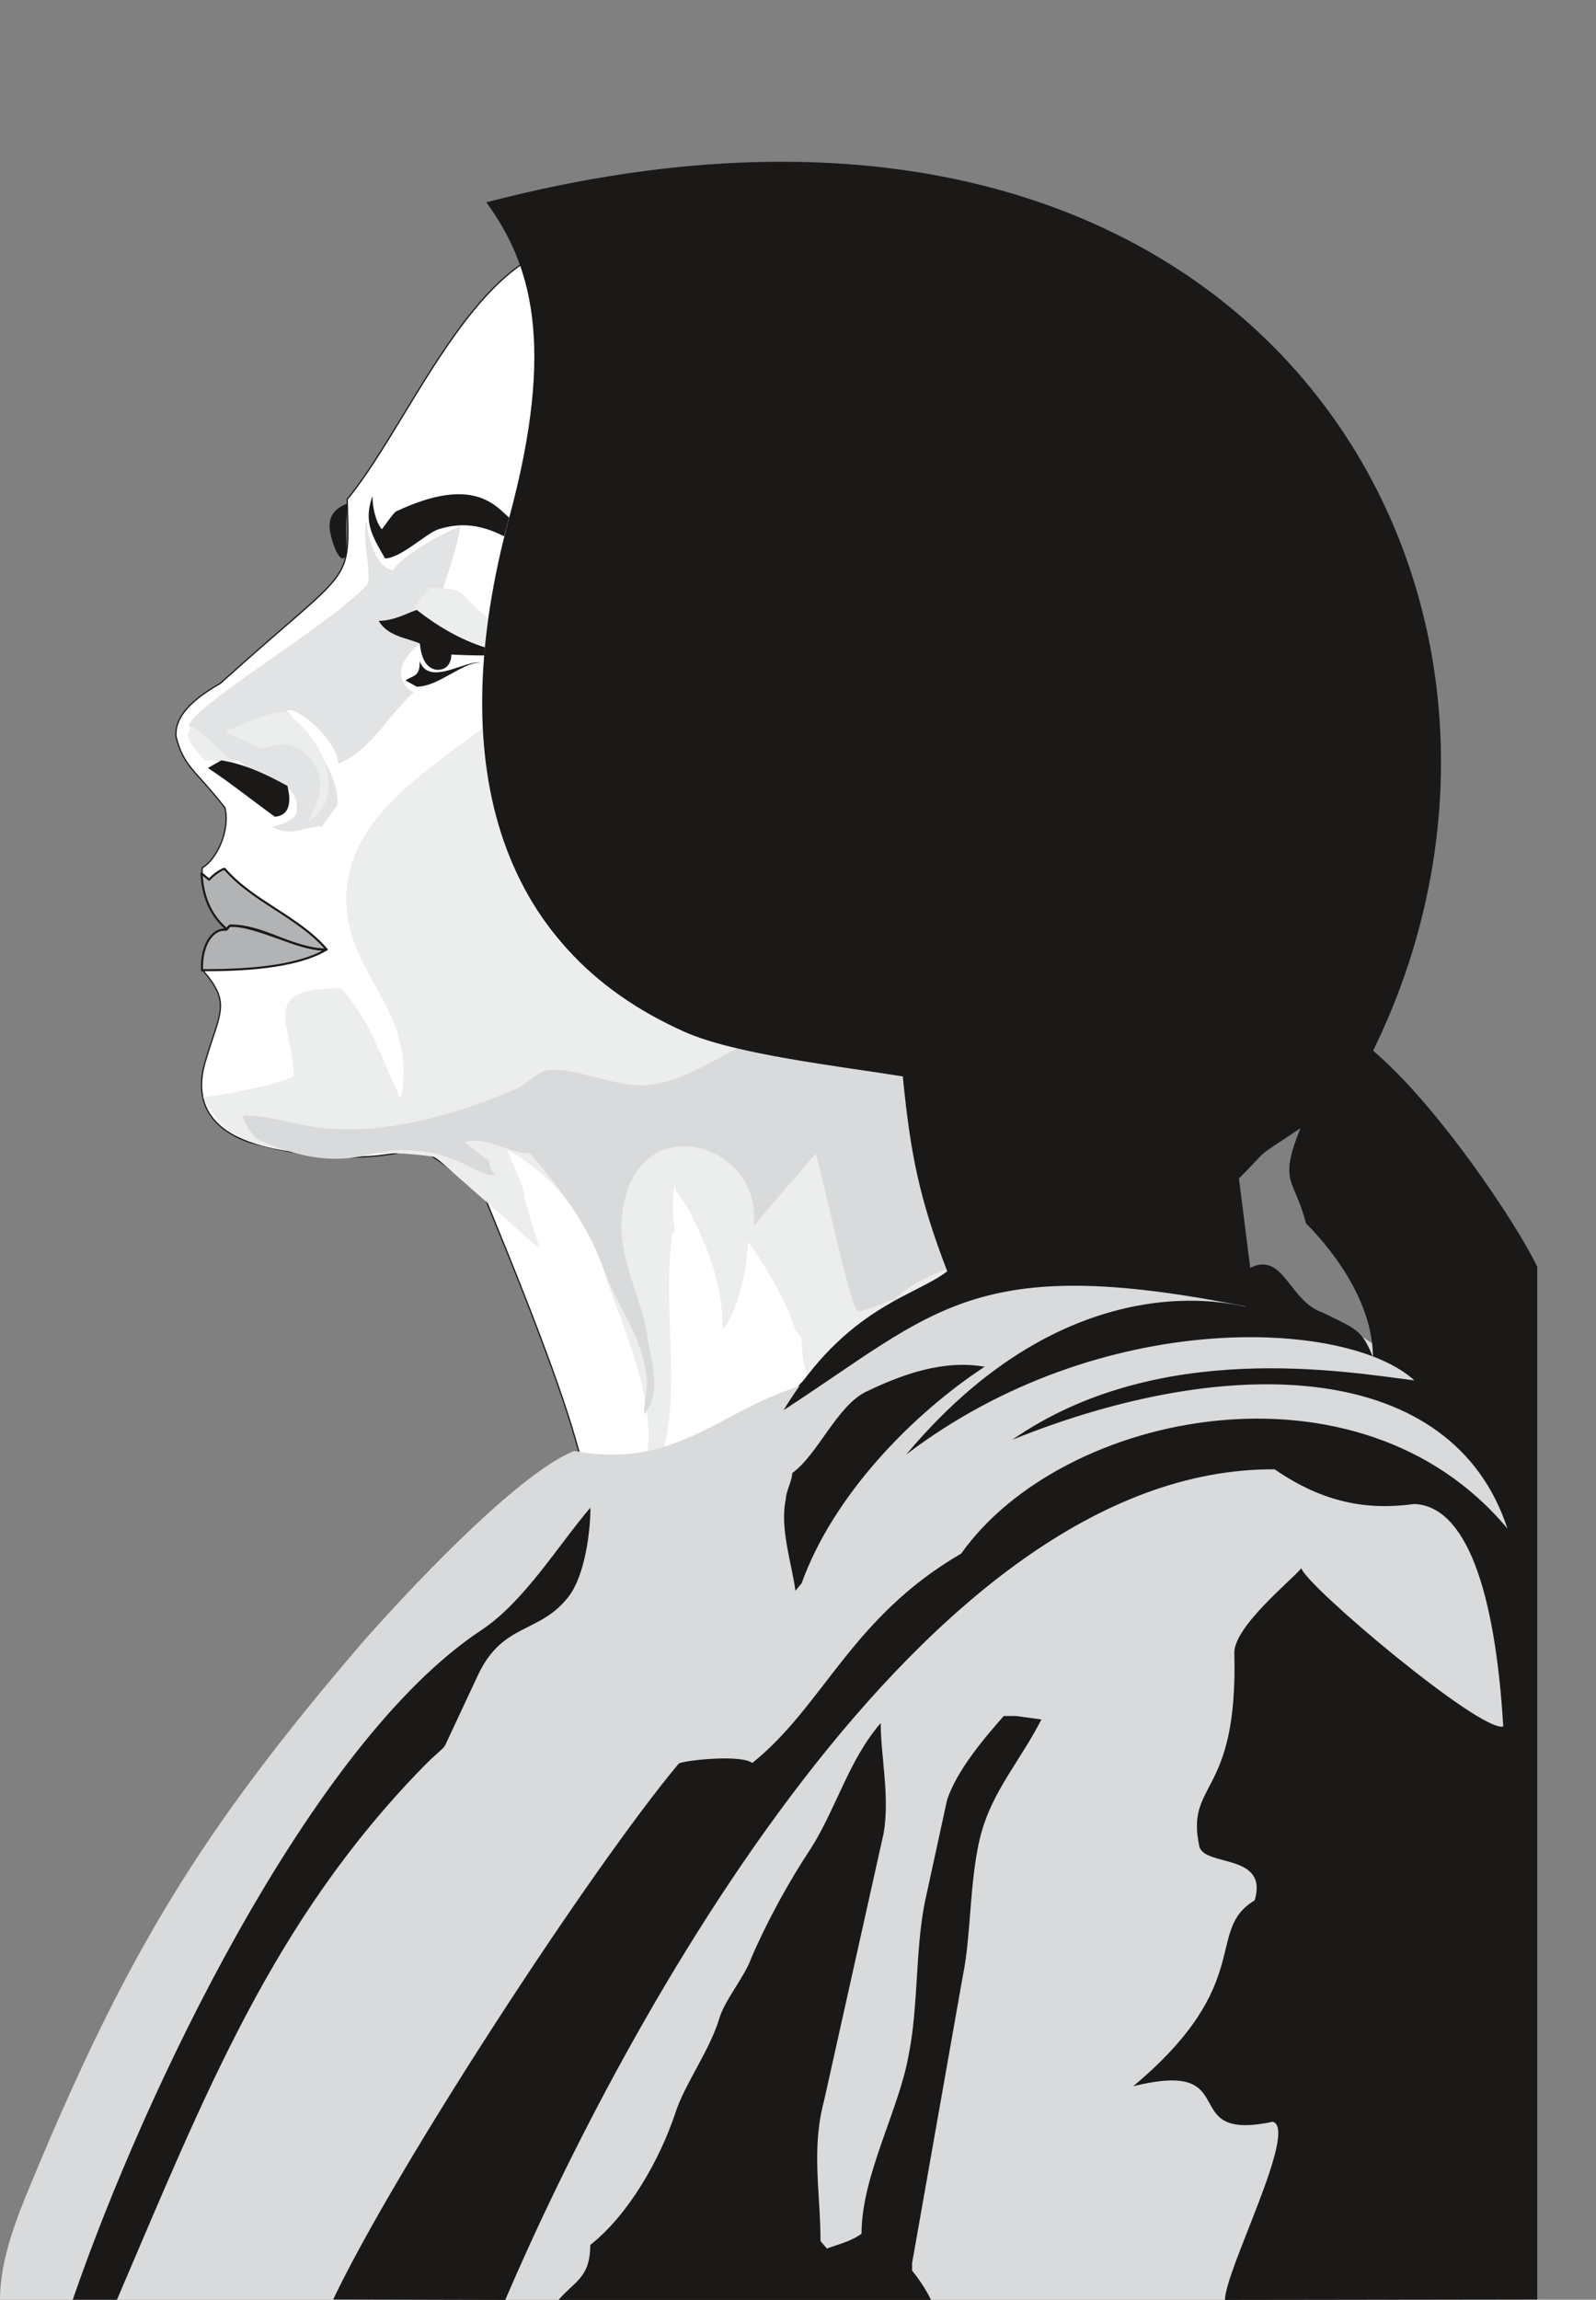 <svg xmlns="http://www.w3.org/2000/svg" xml:space="preserve" width="720.68" height="274.62mm" fill-rule="evenodd" stroke-linejoin="round" stroke-width="28.222" preserveAspectRatio="xMidYMid" version="1.2" viewBox="0 0 19068 27462"><rect x="0" y="0" width="19068" height="27462" fill="#808080" stroke="none"/><defs class="ClipPathGroup"><clipPath id="a" clipPathUnits="userSpaceOnUse"><path d="M0 0h19068v27462H0z"/></clipPath></defs><g class="SlideGroup"><g class="Slide" clip-path="url(#a)"><g class="Page"><g class="com.sun.star.drawing.ClosedBezierShape"><path fill="none" d="M2094 2894h9230v18026H2094z" class="BoundingBox"/><path fill="#FFF" d="M5281 20880c849-2004 1237-1181 1593-1935 353-752 274-1349-1064-4604 0 0-678-658-869-612-409 97-1017 173-1962-89-376-132-691-411-526-965 178-602 313-696-38-1097 0-221 71-485 297-485-20-21-312-226-297-729 173-99 338-445 272-719-361-460-493-488-584-849-25-292 312-510 531-637 1605-1449 1539-1134 1514-2196 859-1044 1725-3529 3254-2984 87 775-752 1585-980 2428-937 2556-455 3651-292 4555 160 902 983 2456 4700 2848l482 2367c74-86-1193 526-2487 2221-1001 714-2076 1839-3544 3482Z"/><path fill="none" stroke="#1B1918" stroke-linejoin="miter" stroke-width="15" d="M5281 20880c849-2004 1237-1181 1593-1935 353-752 274-1349-1064-4604 0 0-678-658-869-612-409 97-1017 173-1962-89-376-132-691-411-526-965 178-602 313-696-38-1097 0-221 71-485 297-485-20-21-312-226-297-729 173-99 338-445 272-719-361-460-493-488-584-849-25-292 312-510 531-637 1605-1449 1539-1134 1514-2196 859-1044 1725-3529 3254-2984 87 775-752 1585-980 2428-937 2556-455 3651-292 4555 160 902 983 2456 4700 2848l482 2367c74-86-1193 526-2487 2221-1001 714-2076 1839-3544 3482Z"/></g><g class="com.sun.star.drawing.ClosedBezierShape"><path fill="none" d="M2259 6230h3240v3700H2259z" class="BoundingBox"/><path fill="#E2E3E4" d="M4382 6985c76-43-76-666 0-754 0 175 129 576 317 576 38-89 361-338 798-521 0 178-366 1271-478 1403-320 239-259 478-81 580-381 370-490 668-897 854 0-263-481-699-620-639 226 265 615 685 615 1122l-189 264c-226 0-376 132-604 0 76 0 302-87 302-175v-89c-35-305-404-282-703-524-260 21-392-399-582-399-58-199 1662-1197 2122-1698Z"/></g><g class="com.sun.star.drawing.ClosedBezierShape"><path fill="none" d="M2394 10363h1549v1237H2394z" class="BoundingBox"/><path fill="#B1B3B4" d="M2692 11103c41 0 25-46 61-46 301-15 805 285 1142 285-377 221-1032 244-1482 244-10-341 152-498 279-483Zm0 0Zm-284-674 91 76c33-43 147-129 185-129 339 393 879 568 1219 963-415 0-735-287-1153-287l-45 41c-198-171-285-403-297-664Z"/><path fill="none" stroke="#1B1918" stroke-linejoin="miter" stroke-width="25" d="M2692 11103c41 0 25-46 61-46 301-15 805 285 1142 285-377 221-1032 244-1482 244-10-341 152-498 279-483Z"/><path fill="none" stroke="#1B1918" stroke-linejoin="miter" stroke-width="25" d="m2408 10429 91 76c33-43 147-129 185-129 339 393 879 568 1219 963-415 0-735-287-1153-287l-45 41c-198-171-285-403-297-664Z"/></g><g class="com.sun.star.drawing.ClosedBezierShape"><path fill="none" d="M2246 7018h9217v10794H2246z" class="BoundingBox"/><path fill="#ECEDED" d="M5867 8620c-917 681-1730 1202-1730 2134 0 889 866 1323 650 2363-297-630-355-905-713-1317-1016 0-567 435-567 1053-170 99-950 246-1084 246 182 320 335 536 975 640 574 94 1143-33 1806 79l1245 1097-188-614c38-87-191-483-191-569 526 307 941 787 1131 1402 265 835 790 1801 414 2677 150-175 303-394 341-612 150-749-38-1669 76-2459l35-43c-35-132-35-483 0-572-35 89 115 221 153 308 226 439 414 876 414 1448 188-219 302-790 302-1055 224 308 452 704 567 1055l73 88c0 176 38 481 150 615 0-46-35-89-35-134 563-437 1242-702 1770-1316-640-480-300-1359-564-2103-38-89-190-221-38-46-678-526-1699-526-2489-834l-1207-526c-991-429-1164-2261-1296-3005Zm0 0Zm-739-1602c490 0 338 93 754 401 0 157-15 287-15 327-150-43-813-292-927-424 0-129 188-264 188-304Zm0 0ZM2697 8724c76 89 323 132 399 219 254-48 360-127 597 94 228 300 122 498-13 777 424-246 284-904-264-1308-269-13-503 160-719 218Zm0 0Zm-401-43c-152 114 86 302 139 394 148 15 282 15 394 58-216-175-376-371-533-452Z"/></g><g class="com.sun.star.drawing.ClosedBezierShape"><path fill="none" d="M0 12258h18144v15205H0z" class="BoundingBox"/><path fill="#D9DADB" d="M11131 12931c-341 350 457 1892 266 2331-35-45-1094 435-1132 389-77 178-529-2085-529-1864l-734 853c132-1008-1465-1476-1575-76-33 470 229 922 303 1359 38 307 190 703-36 968 0-135 36-265 36-397-36-525-376-922-526-1361-191-526-528-963-869-1359-264 0-526-218-792-132 76 43 226 175 302 221 0 86 38 129 76 175-152 0-340-132-454-175-224-89-371-125-635-125-380-45-728 315-1703-111-74 0-226-219-226-308 266 0 566 92 830 135 860 137 1835-191 2437-452 114-46 267-219 379-219 340-45 830 219 1206 173 755-89 1334-845 2088-673 76 0 1402 516 1288 648Zm0 0Zm-4270 4396c-691 267-2095 1784-2564 2325-1892 2208-2784 3673-3919 6404-173 414-378 922-378 1405h16552c264-437 226-1225 452-1667 1169-2283 996-3934 1133-6495 224-4207-6374-5174-7542-3681-274 351-742 833-1133 965-904 308-1433 963-2601 744Z"/></g><g class="com.sun.star.drawing.ClosedBezierShape"><path fill="none" d="M869 1930h17498v25536H869z" class="BoundingBox"/><path fill="#1B1918" d="M7054 18003c0 307-71 808-254 1054-348 460-790 310-1089 945l-391 836c-26 53-95 86-268 265-1798 1844-2601 3901-3655 6360H869c835-2433 2832-6651 4890-8002 505-338 907-1003 1295-1458Zm0 0ZM5014 7895c112 305 542-12 730 15-226 0-504 290-766 290l-132-74c84-63 175-38 168-231Zm0 0Zm-414-1227c-150-261-262-436-150-744 0 132 38 308 112 396 38-43 150-221 188-221 905-421 1172-58 1332 82l-59 223c-282-142-518-167-783-84-147 46-452 348-640 348Zm0 0Zm-442-660c-36 259-18 371-18 589-33 170-142 21-198-254-36-233 129-294 216-335Zm0 0Zm8284 14525c-224 439-526 791-678 1228-188 525-150 1315-262 1841l-605 3424v89c74 86 188 261 226 350h605-5055c188-221 379-264 379-657 452-354 830-1011 1018-1580 115-351 414-747 529-1141 73-221 299-485 376-703 188-437 452-920 716-1316 302-480 452-1053 831-1492 0 396 111 877 35 1317l-714 3203c-152 571-40 1097-40 1666l76 89c114-43 302-89 414-178 0-699 455-1489 566-2149 112-569 77-1227 188-1798l267-1227c112-353 450-748 678-1007h150l300 41Zm0 0Zm-678-4212c-867 569-1809 1535-2187 2586l-74 89c-38-307-191-744-114-1097 0-87 76-219 76-308 302-218 528-787 869-965 449-218 939-391 1430-305Zm0 0ZM2484 9171l160-91c264 43 503 147 790 305 20 83 81 348-150 368-206-147-536-409-800-582Zm0 0Zm13052 4303c-602 401-335 201-734 599l135 1067c399-200 465 402 866 534 401 200 468 200 600 533 0-599-402-1199-801-1600-132-534-335-465-66-1133Zm0 0ZM4524 7415c188-7 302-76 454-132 268 208 522 353 814 447-3 31-5 64-8 97-132 0-249-3-391-11-2 94-48 186-171 183-147-15-193-175-206-315-165-71-376-81-492-269Zm0 0Zm1286-4999c528 724 838 1682 272 3772-775 2866-176 5127 2100 6135 597 267 1832 407 2604 531 91 917 193 1448 531 2327-389 302-1207 424-1956 1659 1821-1182 2276-1888 5515-1240 107 58-1975-706-4050 1770 2327-1770 5274-1618 6072-886-821-102-3062-500-4804 709 2630-1062 5259-943 5916 1061-1767-2123-5312-1414-6526 298-1316 764-1643 1818-2497 2501-127-104-792-35-876 5-1034 1233-3372 4810-4131 6402l2056 5c1410-3286 4999-9947 9193-9919 589 406 1115 490 1669 414 609 25 963 1006 1062 2657-275 73-2347-1674-2413-1890-97 127-808 696-800 1013 45 1736-590 1520-417 2313 69 241 828 76 660 640-604 365 23 985-1451 2220 1355-336 486 675 1667 424 310 89-571 1778-571 2128l3731-5V15128c-239-506-1189-1928-1961-2581C19070 7115 15074 2 5810 2416Z"/></g></g></g></g></svg>
